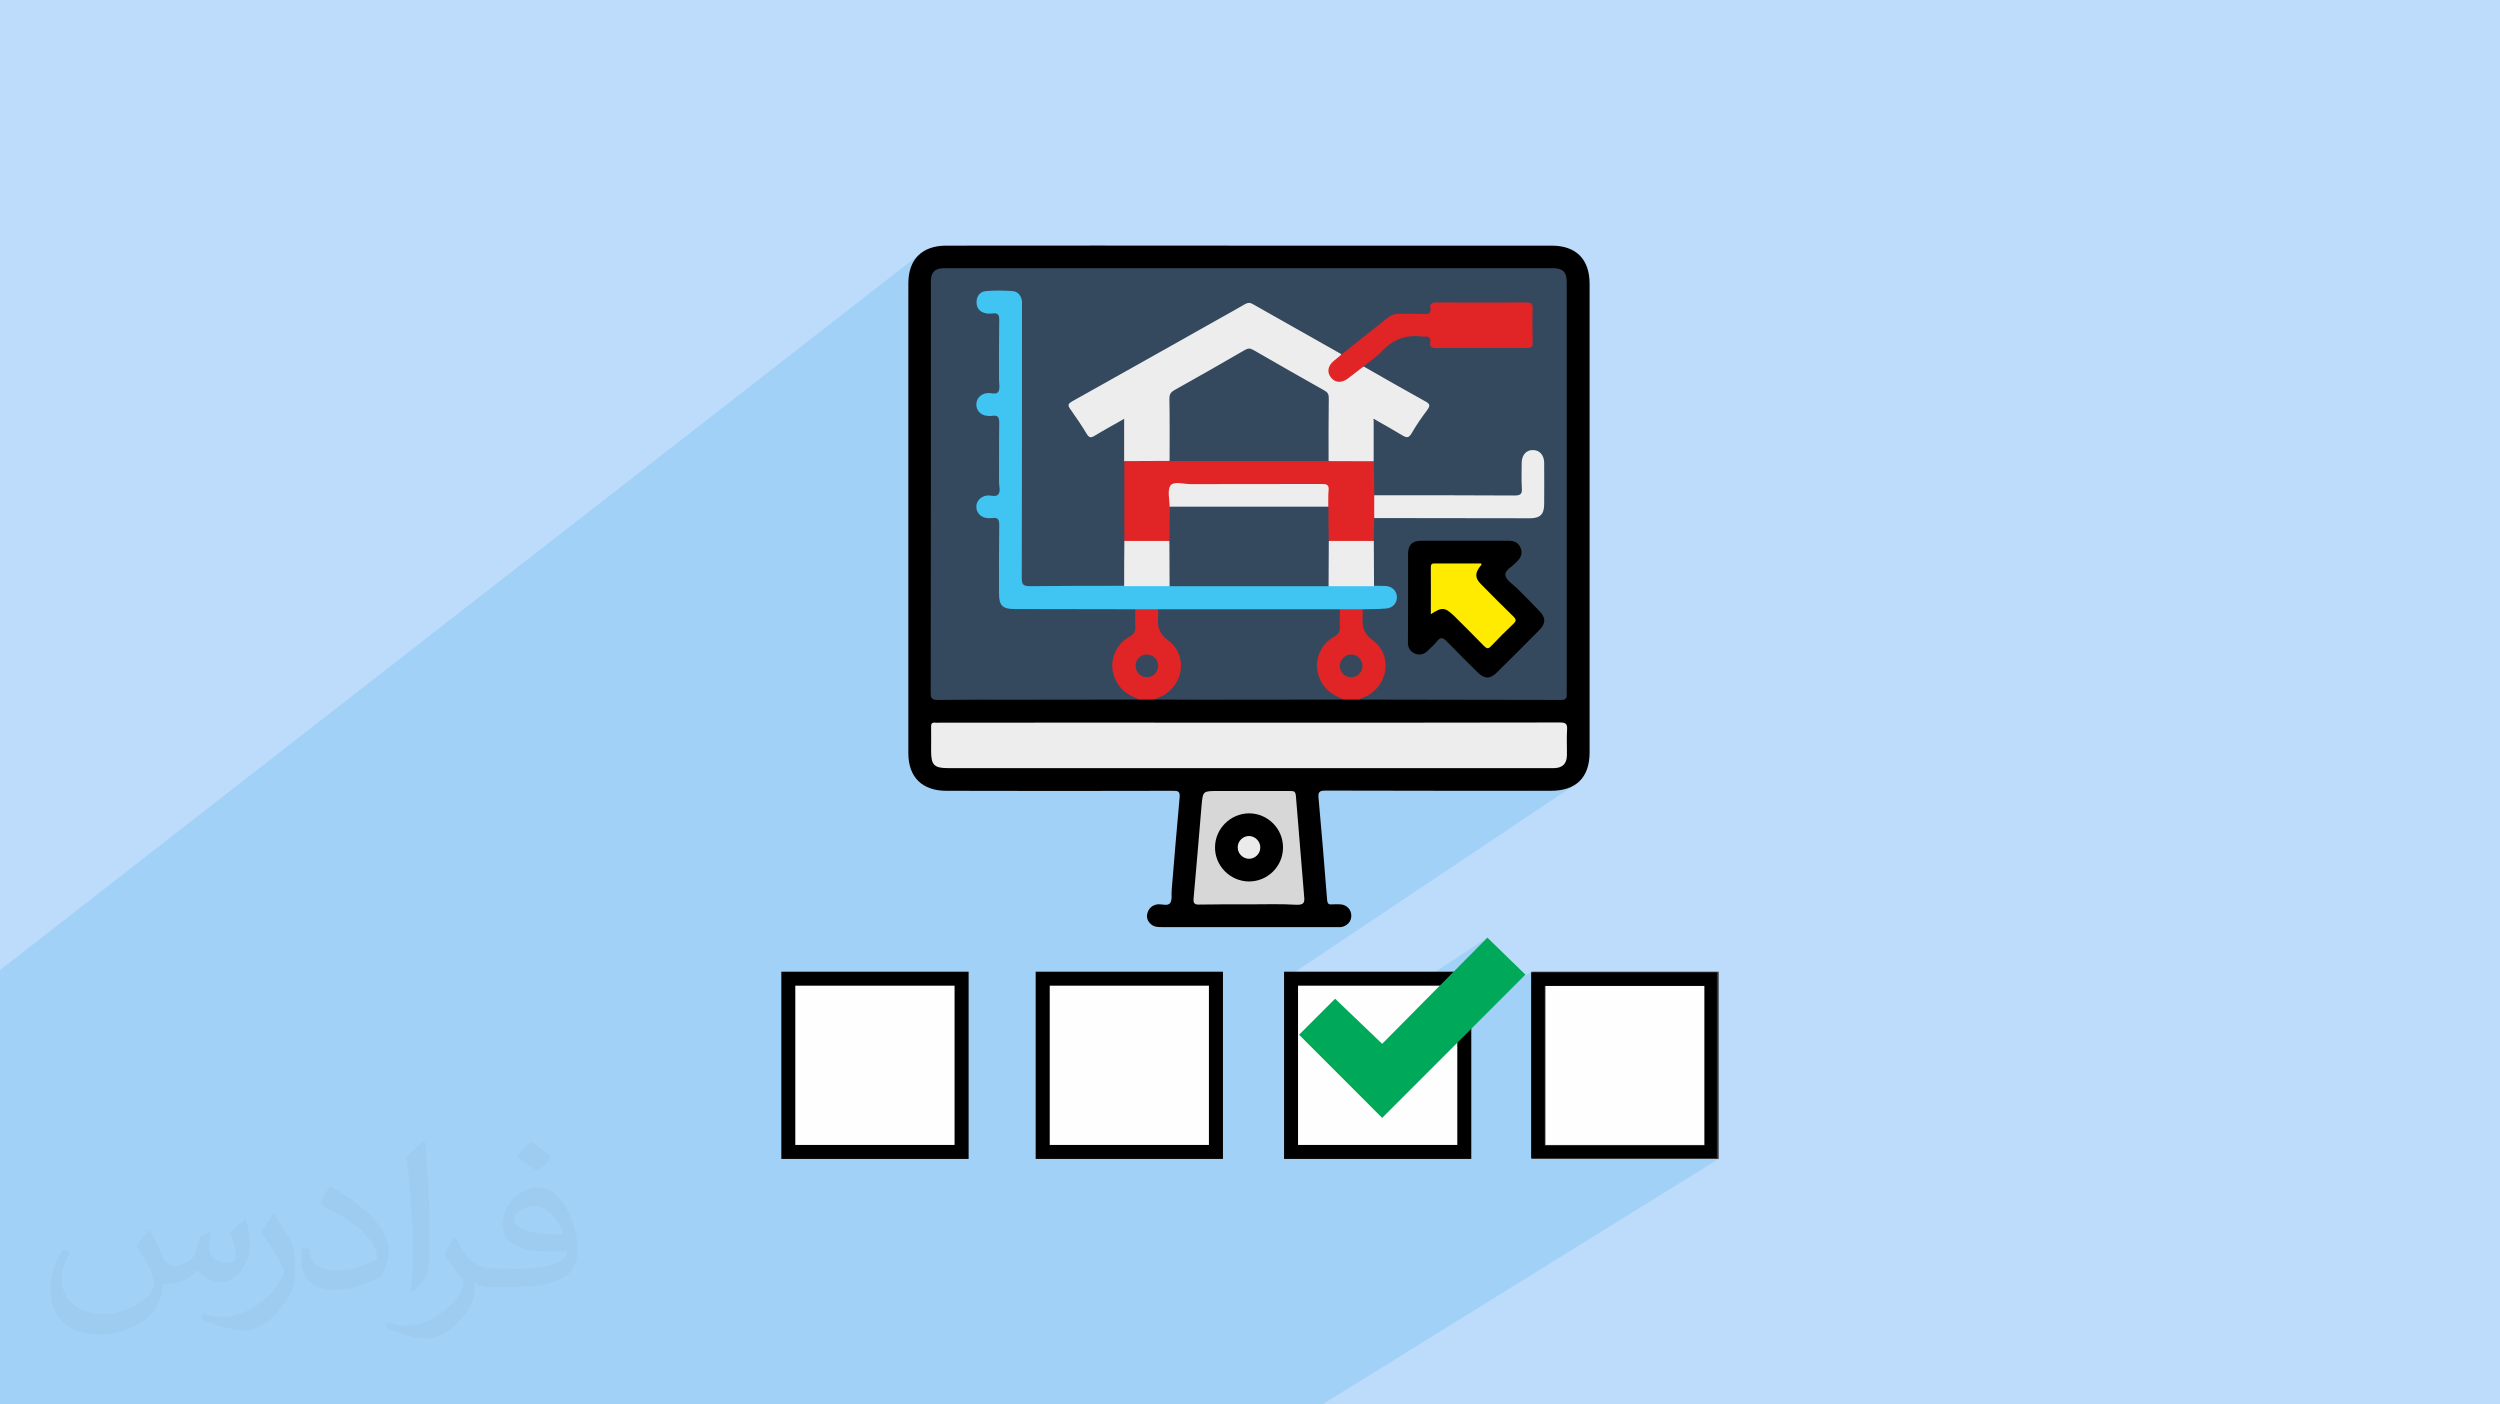 <?xml version="1.0" encoding="UTF-8"?>
<!DOCTYPE svg PUBLIC "-//W3C//DTD SVG 1.0//EN" "http://www.w3.org/TR/2001/REC-SVG-20010904/DTD/svg10.dtd">
<!-- Creator: CorelDRAW 2017 -->
<svg xmlns="http://www.w3.org/2000/svg" xml:space="preserve" width="356px" height="200px" version="1.0" shape-rendering="geometricPrecision" text-rendering="geometricPrecision" image-rendering="optimizeQuality" fill-rule="evenodd" clip-rule="evenodd"
viewBox="0 0 356000 200000"
 xmlns:xlink="http://www.w3.org/1999/xlink"
 enable-background="new 0 0 512 512">
 <rect x="0" y="0" width="356000" height="200000" fill="#808080" stroke="none"/>
 <g id="Layer_x0020_1">
  <path fill="#BDDCFC" d="M0 0l356000 0 0 200000 -356000 0 0 -200000z"/>
  <path fill="#0098DA" fill-opacity="0.149" d="M73840 200000l-3880 0 -1400 0 -2600 0 -1250 0 -680 0 -350 0 -1210 0 -30 0 -20 0 -1060 0 -30 0 -50 0 0 0 -490 0 -100 0 -370 0 -160 0 -30 0 -80 0 -470 0 -60 0 -70 0 0 0 -400 0 -270 0 -380 0 -520 0 -280 0 -800 0 -1110 0 -60 0 -1270 0 0 0 -1330 0 -3390 0 -230 0 -240 0 -60 0 -10 0 -550 0 -30 0 -80 0 -160 0 -450 0 -330 0 -100 0 -550 0 -700 0 -810 0 -980 0 -260 0 -300 0 -220 0 -480 0 -1400 0 -1530 0 -80 0 -180 0 -210 0 -190 0 -410 0 -60 0 -700 0 -640 0 -150 0 -480 0 -590 0 -400 0 -60 0 -330 0 -160 0 -430 0 -470 0 0 0 -360 0 -40 0 -20 0 -40 0 -170 0 -130 0 -380 0 -270 0 -330 0 -20 0 -190 0 -200 0 -330 0 -770 0 -110 0 -100 0 -960 0 -160 0 -20 0 -550 0 -670 0 -120 0 -570 0 -520 0 -220 0 -150 0 -420 0 -360 0 -330 0 -240 0 -130 0 -180 0 -220 0 -790 0 -350 0 -1010 0 -510 0 -100 0 -170 0 -180 0 0 0 -30 0 -1270 0 -1560 0 -130 0 -940 0 -10 0 -150 0 -350 0 -1130 0 0 0 -2280 0 -20 0 -370 0 -630 0 -780 0 -1850 0 -50 0 -1500 0 -390 0 -140 0 -70 0 -40 0 -30 0 0 0 -10 0 -40 0 -140 0 -30 0 -20 0 -270 0 0 0 -440 0 -50 0 -210 0 -80 0 -110 0 -10 0 -50 0 -1690 0 -620 0 -270 0 -630 0 -500 0 -400 0 -200 0 -430 0 -670 0 -150 0 -90 0 -60 0 -40 0 -320 0 -990 0 0 -290 0 -370 0 -10 0 -10 0 0 0 -220 0 -570 0 -70 0 -620 0 -20 0 -10 0 -800 0 -350 0 -100 0 -980 0 -140 0 -60 0 -640 0 -560 0 -400 0 -10 0 -20 0 -30 0 -130 0 -30 0 -110 0 -70 0 -60 0 -140 0 -40 0 -80 0 -50 0 -200 0 -140 0 -100 0 -40 0 -290 0 -50 0 -10 0 -10 0 -80 0 -510 0 -560 0 -30 0 -490 0 -120 0 -90 0 -80 0 0 0 -270 0 0 0 -1110 0 -350 0 -70 0 -460 0 -50 0 -20 0 -3570 0 -140 0 -410 0 -10 0 -1310 0 -1210 0 -350 0 -740 0 0 0 -250 0 -20 0 -240 0 -100 0 -870 0 -180 0 -350 0 -150 0 -10 0 -100 0 -300 0 -190 0 -510 0 -370 0 -150 0 -120 0 -10 0 -310 0 -200 0 -270 0 -80 0 -340 0 -260 0 -2240 0 -290 0 -470 0 -330 0 -1180 0 -2680 0 -330 0 -1490 0 -440 0 -110 0 -600 0 -1170 0 -150 0 -30 0 -500 0 -120 0 -210 0 -140 0 -230 0 -310 0 -6270 0 -1250 0 -1410 0 -620 0 -280 0 -1940 0 -150 0 -360 0 -410 0 -6710 0 -610 0 -1010 0 -2580 131530 -102370 -770 610 -600 760 -450 920 -270 1070 -90 1210 0 1140 3670 -2840 270 -200 330 -140 390 -90 460 -20 2710 0 2710 0 2710 0 2710 0 2710 0 2710 0 2710 0 2710 0 2710 0 2710 0 2710 0 2710 0 2710 0 2710 0 2710 0 2710 0 2710 0 2710 0 2710 0 2710 0 2710 0 2710 0 2710 0 2710 0 2710 0 2710 0 2710 0 2710 0 2710 0 2710 0 2710 0 2710 0 460 20 390 90 330 140 270 200 200 260 150 320 80 390 30 460 0 1840 0 1830 0 1830 0 1830 0 1830 0 1840 0 1830 0 1830 0 1830 0 1840 0 1830 0 1830 0 1830 0 1830 0 1830 0 1840 0 1830 0 1830 0 1830 0 1840 0 1830 0 1830 0 1830 0 1830 0 1840 0 1830 0 1830 0 1830 0 1830 0 1840 0 1830 0 1830 0 200 0 180 -30 160 -40 150 -90 110 -4980 3390 20 0 1390 -10 1380 0 1380 0 290 10 230 30 190 60 140 100 90 140 60 180 30 240 -10 290 -20 450 -10 460 0 450 0 460 10 450 0 460 0 450 0 460 -40 420 -90 360 -140 300 -200 260 -250 190 -5220 3510 1670 0 2000 0 1270 -90 1110 -270 940 -430 -40570 27120 90 0 150 0 19720 0 8230 -5420 -5370 5420 2370 0 0 5470 9270 -6040 0 840 430 -270 430 0 140 0 24960 0 0 25520 -920 570 630 0 1000 0 -56450 34970 -950 0 -600 0 -940 0 -1200 0 -1290 0 -20580 0 -1110 0 -7100 0 -950 0 -580 0 -920 0 -1190 0 -1260 0 -510 0 -300 0 -360 0 -14760 0 -1390 0 -3340 0 -750 0 -280 0 -860 0 -1220 0 -610 0 -130 0 -400 0 -1210 0 -2890 0 -950 0 -560 0 -770 0 -130 0 -1170 0 -720 0 -280 0 -240 0 -100 0 -4870 0 -5450 0 -2450 0 -7530 0 -340 0 -790 0 -160 0 -1030 0 -590 0 -140 0 -90 0 -310 0 -1180 0 -430 0 -550 0 -340 0 -540 0 -1890 0 -1130 0 -280 0 -670 0 -540 0 -880 0 -140 0 -250 0 -330 0 -430 0 -1220 0 -360 0 -900 0 -1200 0 -200 0 -3730 0 -910 0z"/>
  <path fill="#373435" fill-opacity="0.031" d="M21390 175320c670,1060 1150,2020 1540,3080 290,670 480,1820 2010,1820 480,0 1060,-100 1640,-480 670,-290 1150,-860 1340,-1630l590 -2020 1440 -670 90 100c-190,760 -290,1530 -290,2010 0,1730 1450,2310 2600,2310 670,0 1250,-290 1250,-960 0,-770 -390,-2120 -770,-3360 670,-680 1340,-1350 2110,-1920l100 90c380,1440 570,2880 570,3840 0,960 -380,1920 -770,2590 -670,1350 -1920,2410 -3450,2410 -1150,0 -2400,-580 -3270,-1640l-90 0c-880,1060 -2130,1920 -4140,1920l-670 0c-100,1350 -390,2310 -870,3170 -1250,2400 -4810,4040 -8170,4040 -4710,0 -7020,-2690 -7020,-6340 0,-2210 770,-4320 1830,-5760l960 380c-680,1350 -1160,2590 -1160,3840 0,3360 2790,4990 5970,4990 2880,0 6530,-1820 7210,-4030 -290,-2400 -1150,-3450 -2510,-5660 380,-670 970,-1440 1640,-2210l100 0 0 0 190 90 0 0 0 0 0 0 0 0zm54230 -12770c960,580 1920,1350 2880,2210 -580,770 -1160,1440 -2020,2020 -960,-770 -1930,-1440 -2890,-2110 680,-770 1350,-1440 1930,-2120l0 0 100 0zm470 9220c-1630,0 -2890,1060 -2890,1830 0,1630 3180,2200 7020,2200 -480,-1920 -2110,-4030 -4130,-4030l0 0 0 0 0 0zm-3560 8930c2130,0 3950,-100 5290,-380 1540,-390 2880,-1160 2880,-1730 0,-100 0,-290 -90,-480 -870,90 -1830,90 -2790,90 -2780,0 -5000,-670 -5860,-2200 -200,-480 -390,-960 -390,-1540 0,-1540 680,-3070 1830,-4030 960,-870 2020,-1350 3180,-1350 1920,0 3550,1540 4600,4040 580,1340 1060,2880 1060,4890 0,1350 -380,2400 -1150,3270 -1540,1440 -4320,2010 -8650,2010l-1920 0 0 0 -480 0c-1060,0 -1830,-190 -2400,-670l-100 0c0,290 100,480 100,670 0,960 -290,2210 -960,3170 -1930,2880 -4050,4130 -5780,4130 -1820,0 -4040,-670 -6050,-1630l380 -670c670,280 1540,480 2790,480 3270,0 7490,-3170 8070,-6150 -100,-290 -290,-570 -670,-960 -960,-1150 -1540,-2110 -2110,-3070 480,-960 960,-1730 1340,-2400l190 0c1350,2780 2700,4420 5480,4420l490 0 0 0 2010 0 0 0 -290 90 0 0 0 0 0 0 0 0zm-14040 2980c200,-1350 290,-2790 290,-4130l0 -2020c0,-3740 -480,-9220 -860,-12770 670,-770 1640,-1630 2410,-2210l190 100c480,4510 670,9700 670,14500 0,1250 -90,2490 -190,3360 -100,1150 -770,2010 -2120,3360l-290 -100 0 0 -100 -90 0 0 0 0 0 0 0 0zm-14500 -5960c90,1730 960,3170 3930,3170 1920,0 3460,-480 5290,-1340 290,-100 480,-290 480,-480 0,-1150 -860,-2590 -2310,-3940 -1340,-1250 -3270,-2400 -4900,-3070 -570,-290 -770,-480 -770,-770 0,-480 680,-1540 1250,-2300l190 0c1920,1050 4130,2590 5770,4220 1450,1540 2410,3170 2410,4900 0,1250 -390,2490 -1060,3650 -2110,1050 -4430,1920 -6730,1920 -2790,0 -4620,-1350 -4620,-4320 0,-290 0,-870 100,-1540l970 0 0 0 0 -100 0 0 0 0 0 0 0 0zm-5010 -4990l1730 2790c670,1050 1250,2110 1250,3930l0 2310c0,1820 -1150,3740 -3070,5760 -1440,1340 -2790,1920 -4050,1920 -1820,0 -3840,-580 -6240,-1630l290 -680c770,200 1630,390 2690,390 3460,0 6920,-2500 8560,-5570 190,-390 280,-670 280,-860 0,-390 -190,-770 -380,-1060 -860,-1630 -1820,-3170 -2880,-4510 570,-870 1150,-1730 1730,-2600l90 0 0 0 0 -190 0 0 0 0 0 0 0 0z"/>
  <g id="_2470306085536">
   <rect fill="#FEFEFE" x="183850" y="139370" width="24670" height="24670"/>
   <path fill="black" fill-rule="nonzero" d="M184840 163040l22680 0 0 -22680 -22680 0 0 22680zm23680 1990l-25670 0 0 -26660 26660 0 0 26660 -990 0z"/>
   <path fill="black" fill-rule="nonzero" d="M183850 138940l24950 0 0 25520 -25520 0 0 -25520 420 0 150 0zm24100 1000l-23670 0 0 23670 23670 0 0 -23670z"/>
   <rect fill="#FEFEFE" x="219070" y="139370" width="24670" height="24670"/>
   <path fill="#373435" fill-rule="nonzero" d="M220070 163040l22680 0 0 -22680 -22680 0 0 22680zm23670 1990l-25670 0 0 -26660 26670 0 0 26660 -1000 0z"/>
   <path fill="black" fill-rule="nonzero" stroke="black" stroke-width="900" d="M219070 138940l24960 0 0 25520 -25530 0 0 -25520 430 0 140 0zm24100 1000l-23670 0 0 23670 23670 0 0 -23670z"/>
   <rect fill="#FEFEFE" x="112260" y="139370" width="24670" height="24670"/>
   <path fill="black" fill-rule="nonzero" d="M113250 163040l22680 0 0 -22680 -22680 0 0 22680zm23680 1990l-25670 0 0 -26660 26670 0 0 26660 -1000 0z"/>
   <path fill="black" fill-rule="nonzero" d="M112260 138940l24950 0 0 25520 -25520 0 0 -25520 430 0 140 0zm24100 1000l-23680 0 0 23670 23680 0 0 -23670z"/>
   <rect fill="#FEFEFE" x="148480" y="139370" width="24670" height="24670"/>
   <path fill="black" fill-rule="nonzero" d="M149480 163040l22670 0 0 -22680 -22670 0 0 22680zm23670 1990l-25670 0 0 -26660 26670 0 0 26660 -1000 0z"/>
   <path fill="black" fill-rule="nonzero" d="M148480 138940l24960 0 0 25520 -25530 0 0 -25520 430 0 140 0zm24100 1000l-23670 0 0 23670 23670 0 0 -23670z"/>
   <path fill="#00A859" d="M196820 159190l-570 -570 -11260 -11270 5130 -5130 6700 6420 14980 -15120 5420 5270 -20400 20400z"/>
   <g>
    <path fill="black" d="M177900 34980c14340,0 28710,0 43050,0 3500,0 5410,1940 5410,5450 0,22230 0,44470 0,66710 0,3560 -1910,5470 -5500,5470 -10700,0 -21430,0 -32130,-30 -860,0 -1050,220 -970,1050 440,4830 840,9650 1220,14510 50,530 210,700 720,640 410,-20 810,-20 1220,0 890,80 1510,780 1510,1620 0,840 -620,1510 -1510,1620 -190,20 -410,0 -600,0 -8270,0 -16570,0 -24850,0 -540,0 -1080,0 -1530,-380 -520,-430 -730,-1000 -540,-1620 190,-700 700,-1130 1420,-1240 620,-80 1460,300 1810,-190 320,-450 160,-1240 220,-1860 370,-4390 720,-8780 1130,-13180 80,-890 -240,-940 -970,-940 -10760,30 -21480,30 -32240,0 -3450,0 -5420,-1940 -5420,-5360 0,-22300 0,-44610 0,-66910 0,-3420 1970,-5360 5390,-5360 14400,-30 28760,0 43160,0z"/>
    <path fill="#35495E" d="M162320 99620c-5820,0 -11650,20 -17490,20 -3780,0 -7550,-20 -11330,30 -750,0 -970,-210 -970,-970 30,-19540 30,-39080 30,-58630 0,-1320 590,-1880 1910,-1880 28900,0 57820,0 86720,0 1320,0 1910,560 1910,1880 0,19550 0,39090 0,58630 0,540 50,970 -750,970 -9680,-30 -19330,-30 -29010,-50 60,-430 460,-460 730,-590 3500,-1700 3880,-5910 670,-8060 -830,-570 -1130,-1160 -1020,-2080 80,-750 -220,-1560 270,-2260 570,-300 1190,-170 1780,-190 430,-30 860,20 1290,-30 920,-80 1460,-590 1460,-1350 0,-750 -540,-1210 -1480,-1290 -540,-60 -1160,130 -1570,-430 -320,-2100 -110,-4210 -130,-6340 50,-1100 -240,-2210 240,-3290 510,-370 1110,-270 1640,-270 6470,0 12940,0 19380,0 410,0 810,0 1220,0 1240,-50 1700,-480 1720,-1720 30,-1890 60,-3770 0,-5660 -20,-1050 -510,-1590 -1290,-1590 -750,30 -1210,540 -1270,1540 -50,1130 0,2290 -20,3420 -60,1100 -300,1370 -1410,1400 -6330,30 -12670,30 -18970,0 -330,0 -680,-30 -970,-240 -410,-510 -300,-1130 -300,-1730 -30,-970 -30,-1940 0,-2880 80,-1730 0,-3420 50,-5150 30,-1210 360,-1400 1410,-810 940,540 1880,1050 2800,1620 590,350 940,290 1320,-300 620,-970 1240,-1940 1910,-2860 490,-640 250,-1020 -370,-1340 -2460,-1300 -4800,-2730 -7230,-4050 -460,-260 -1130,-400 -1080,-1150 1510,-1620 3210,-3020 5100,-4100 1210,-680 2780,-300 4180,-160 380,50 540,400 590,720 80,600 460,760 1000,760 4010,0 8000,0 12020,0 650,0 1020,-220 1000,-940 0,-1350 0,-2700 0,-4050 0,-650 -270,-910 -920,-910 -4040,0 -8090,0 -12100,0 -490,0 -890,100 -950,670 -100,780 -640,940 -1320,940 -990,0 -2020,30 -3010,0 -870,-20 -1540,250 -2220,780 -2040,1620 -4010,3370 -6200,4860 -480,130 -830,-170 -1210,-380 -3800,-2100 -7550,-4260 -11350,-6390 -590,-320 -1070,-350 -1670,-30 -6900,3910 -13850,7790 -20750,11700 -1080,620 -2190,1220 -3260,1840 -490,270 -600,530 -250,1020 700,1000 1380,1990 2030,3020 350,540 700,650 1240,300 910,-570 1850,-1080 2800,-1620 1130,-650 1430,-460 1450,810 30,1720 -20,3420 60,5140 30,3670 50,7310 0,10970 50,1810 30,3620 30,5420 0,380 0,730 -220,1050 -460,410 -1030,330 -1540,330 -3820,0 -7680,0 -11510,0 -1720,0 -1880,-160 -1880,-1920 0,-12420 0,-24850 0,-37270 0,-2700 -170,-2860 -2890,-2860 -560,0 -1160,-60 -1720,50 -680,110 -1140,460 -1160,1190 -30,750 430,1160 1160,1290 1990,410 1990,430 1990,2480 0,2560 0,5120 0,7680 0,1620 -80,1700 -1670,1860 -590,60 -1130,220 -1370,840 -270,670 50,1370 750,1640 300,110 590,110 890,140 1190,110 1380,270 1400,1480 30,1000 0,2020 0,3020 0,1940 30,3910 0,5850 -20,1270 -190,1450 -1430,1560 -320,30 -670,60 -990,190 -460,220 -730,590 -730,1130 0,540 270,890 730,1110 210,110 450,130 670,160 1700,220 1730,240 1730,2000 0,2820 0,5650 0,8480 0,2190 290,2490 2420,2490 4960,0 9890,0 14850,0 540,0 1080,-60 1590,100 410,160 430,540 460,920 30,460 -30,940 30,1400 80,940 -220,1590 -1080,2160 -3180,2150 -2780,6330 700,8030 300,270 670,320 730,730z"/>
    <path fill="#EEEDEE" d="M177950 102910c14720,0 29440,0 44180,-30 840,0 1080,190 1020,1050 -80,1210 0,2430 -20,3640 -30,1190 -620,1780 -1810,1810 -190,0 -400,0 -590,0 -28570,0 -57150,0 -85720,0 -1990,0 -2420,-440 -2420,-2430 0,-1130 20,-2290 0,-3420 -30,-490 130,-680 620,-620 190,20 400,0 590,0 14720,-30 29430,0 44150,0z"/>
    <path fill="#35495E" d="M191430 99620c-6550,0 -13130,20 -19680,20 -2480,0 -4980,-20 -7460,-20 50,-430 450,-460 720,-590 3480,-1700 3880,-5880 700,-8040 -860,-560 -1180,-1210 -1050,-2150 110,-790 -350,-1700 490,-2320 460,-160 940,-140 1400,-140 7520,0 15040,0 22590,0 460,0 940,-20 1400,110 490,160 510,590 510,1000 30,540 -20,1080 30,1620 50,800 -240,1340 -970,1800 -2100,1350 -2810,3590 -1860,5690 480,1080 1290,1860 2370,2400 300,130 730,160 810,620z"/>
    <path fill="#D7D7D7" d="M177820 128780c-2320,0 -4640,-20 -6960,30 -750,30 -970,-140 -890,-920 410,-4420 760,-8840 1140,-13260 180,-1990 210,-1990 2290,-1990 3420,0 6870,0 10290,0 490,0 780,0 840,640 380,4800 780,9600 1180,14370 90,860 -20,1210 -1050,1190 -2260,-140 -4550,-60 -6840,-60z"/>
    <path fill="#E12526" d="M164910 86760c0,380 20,760 0,1100 -110,1380 100,2320 1420,3320 3080,2290 2110,6930 -1510,8220 -180,60 -370,140 -560,220 -650,0 -1320,0 -1970,0 -1940,-650 -3310,-1830 -3800,-3910 -430,-1890 510,-4040 2350,-5040 670,-380 890,-780 830,-1480 -50,-810 0,-1620 0,-2430 1110,-540 2160,-540 3240,0z"/>
    <path fill="#E12526" d="M191430 99620c-1940,-650 -3320,-1830 -3800,-3910 -430,-1890 510,-4040 2340,-5040 680,-380 890,-780 840,-1480 -50,-810 0,-1620 0,-2430 1080,-540 2160,-540 3230,0 0,380 30,760 0,1100 -100,1380 110,2320 1430,3320 3080,2290 2100,6930 -1510,8220 -190,60 -370,140 -560,220 -650,0 -1320,0 -1970,0z"/>
    <path fill="#EEEDEE" d="M194180 52180c2910,1670 5820,3340 8760,4960 700,370 750,620 300,1240 -810,1080 -1570,2180 -2240,3340 -410,700 -730,620 -1320,270 -1270,-780 -2590,-1510 -4070,-2350 0,2160 0,4100 0,6040 -160,190 -410,270 -620,270 -1890,30 -3750,190 -5640,-80 -560,-300 -450,-860 -450,-1350 -30,-2420 -30,-4850 0,-7280 0,-800 -300,-1320 -1000,-1690 -3050,-1700 -6090,-3450 -9110,-5210 -650,-370 -1190,-400 -1860,-20 -3020,1750 -6070,3500 -9110,5200 -730,400 -1050,940 -1030,1780 30,2400 30,4770 0,7170 0,480 110,1020 -430,1370 -1910,270 -3830,140 -5770,80 -180,0 -370,-100 -510,-260 0,-1950 0,-3890 0,-6020 -1510,870 -2860,1590 -4180,2400 -540,330 -810,330 -1160,-270 -720,-1210 -1530,-2370 -2340,-3530 -410,-560 -270,-780 300,-1100 7060,-3940 14120,-7930 21160,-11890 1100,-620 2230,-1240 3340,-1890 460,-270 780,-320 1260,-20 4180,2370 8360,4740 12540,7090 -80,560 -570,780 -950,1100 -700,620 -830,1400 -320,2020 490,600 1300,650 2050,80 490,-370 940,-750 1400,-1100 320,-160 590,-460 1000,-350z"/>
    <path fill="#40C5F2" d="M194020 86760c-1080,0 -2160,0 -3240,0 -8620,0 -17250,0 -25870,0 -1080,0 -2160,0 -3240,0 -5710,0 -11450,-30 -17170,-30 -1720,0 -2240,-480 -2240,-2210 0,-3260 -20,-6520 30,-9810 0,-750 -210,-1050 -970,-940 -270,30 -540,30 -810,0 -890,-110 -1480,-780 -1480,-1620 0,-830 650,-1480 1540,-1590 530,-50 1210,240 1560,-130 400,-440 130,-1160 130,-1760 30,-2830 -20,-5660 30,-8490 0,-720 -160,-1080 -940,-970 -270,60 -540,30 -810,0 -890,-80 -1510,-750 -1510,-1610 0,-840 620,-1510 1510,-1620 560,-80 1320,270 1620,-190 270,-460 100,-1160 100,-1780 0,-2830 -20,-5660 30,-8490 0,-730 -210,-970 -910,-890 -300,30 -630,50 -920,0 -860,-160 -1400,-670 -1400,-1590 0,-890 510,-1540 1370,-1590 1240,-110 2510,-80 3750,0 780,50 1240,650 1350,1430 20,290 0,590 0,910 0,12830 0,25670 -30,38500 0,890 160,1180 1130,1180 4470,-50 8950,-50 13450,-50 330,-270 760,-300 1160,-300 1780,0 3560,-30 5340,30 7520,-60 15060,-60 22590,0 1770,-60 3550,-30 5360,-30 400,0 810,0 1160,300 560,0 1130,0 1700,30 890,80 1510,720 1530,1560 30,860 -620,1590 -1530,1640 -1160,110 -2270,80 -3370,110z"/>
    <path fill="#E12526" d="M189190 65660c2160,0 4290,20 6440,20 30,1620 60,3240 60,4850 430,1080 430,2160 0,3240 -30,1080 -60,2160 -60,3230 -50,60 -100,110 -160,140 -2100,270 -4200,400 -6300,-60 -360,-450 -300,-1020 -300,-1560 0,-1100 -30,-2210 30,-3340 -60,-700 0,-1400 -30,-2100 -30,-540 -270,-810 -810,-810 -270,0 -540,-30 -810,-30 -6250,0 -12510,0 -18730,0 -160,0 -330,0 -510,0 -810,-50 -1190,270 -1140,1100 30,600 30,1220 -20,1810 50,1240 20,2480 20,3720 0,400 0,810 -270,1160 -290,240 -670,270 -1050,270 -1480,30 -2940,30 -4420,0 -380,0 -750,-30 -1020,-320 0,-3780 0,-7550 0,-11320 2150,0 4280,-30 6440,-30 400,-330 890,-300 1350,-300 6660,0 13290,0 19940,0 460,30 950,0 1350,330z"/>
    <path fill="black" d="M200510 85090c0,-2050 0,-4100 0,-6170 0,-1320 570,-1920 1890,-1920 4150,0 8280,0 12430,0 780,0 1370,250 1690,1000 330,760 80,1380 -450,1910 -30,30 -60,60 -90,90 -560,670 -1720,1150 -1610,1910 80,700 1080,1290 1700,1910 1050,1050 2100,2100 3120,3160 950,970 950,1780 30,2720 -2020,2050 -4040,4070 -6070,6060 -940,950 -1750,950 -2720,0 -1480,-1450 -2960,-2930 -4420,-4440 -510,-520 -860,-650 -1350,-30 -370,460 -830,860 -1260,1290 -540,540 -1160,810 -1920,490 -750,-330 -1020,-920 -990,-1700 20,-2100 20,-4180 20,-6280z"/>
    <path fill="#E12526" d="M194180 52180c-760,560 -1480,1160 -2240,1720 -910,680 -1800,620 -2400,-130 -620,-760 -460,-1670 380,-2370 350,-300 730,-600 1080,-890 2150,-1730 4340,-3430 6470,-5150 560,-460 1100,-700 1830,-680 1190,30 2340,-20 3530,30 620,30 1000,-80 860,-810 -100,-670 220,-830 840,-830 4290,20 8540,20 12830,0 730,0 920,210 890,910 -50,1590 -30,3160 0,4750 0,560 -80,830 -750,830 -4350,-20 -8680,-20 -13050,0 -650,0 -860,-210 -780,-810 100,-670 -220,-910 -870,-800 -20,0 -80,0 -100,0 -2320,-350 -4260,290 -5880,2020 -730,810 -1720,1450 -2640,2210z"/>
    <path fill="#EEEDEE" d="M195690 73770c0,-1080 0,-2160 0,-3240 6660,0 13310,-20 20000,30 860,0 1080,-240 1020,-1050 -80,-1210 -20,-2430 -20,-3640 20,-1080 670,-1810 1610,-1780 950,0 1590,730 1590,1830 30,1950 0,3910 0,5850 0,1460 -560,2030 -2020,2030 -7380,0 -14800,-30 -22180,-30z"/>
    <path fill="#EEEDEE" d="M160110 77030c2130,0 4260,0 6410,0 270,220 330,510 330,810 50,1590 20,3210 0,4800 0,290 -80,590 -300,830 -2160,0 -4310,0 -6470,0 0,-2150 0,-4310 30,-6440z"/>
    <path fill="#EEEDEE" d="M189220 77030c2130,0 4260,0 6410,0 0,2160 30,4290 30,6440 -2160,0 -4310,0 -6470,0 -50,-50 -110,-110 -130,-160 -330,-2020 -300,-4040 -30,-6060 0,-110 110,-170 190,-220z"/>
    <path fill="black" d="M177820 125520c-2670,-30 -4860,-2260 -4800,-4930 50,-2640 2240,-4770 4880,-4770 2670,20 4850,2230 4800,4930 -30,2670 -2240,4800 -4880,4770z"/>
    <path fill="#37485D" d="M163320 93200c880,0 1590,730 1610,1590 0,920 -750,1670 -1670,1650 -860,-30 -1560,-760 -1560,-1650 0,-890 730,-1590 1620,-1590z"/>
    <path fill="#37485D" d="M192430 93200c890,0 1590,730 1590,1620 0,920 -780,1670 -1700,1620 -860,-30 -1560,-780 -1540,-1670 60,-890 780,-1590 1650,-1570z"/>
    <path fill="#35495E" d="M189190 65660c-7550,0 -15090,0 -22640,0 0,-2970 30,-5930 -30,-8900 0,-590 190,-890 680,-1190 3370,-1880 6740,-3800 10080,-5740 430,-240 730,-270 1180,0 3370,1940 6770,3880 10170,5800 510,270 590,620 590,1130 -50,2990 -30,5930 -30,8900z"/>
    <path fill="#35495E" d="M189220 77030c0,2160 -30,4290 -30,6440 -7550,0 -15090,0 -22640,0 0,-2150 -30,-4280 -30,-6440 30,-1620 60,-3230 60,-4850 370,-380 860,-320 1350,-320 6630,0 13260,0 19890,0 460,0 940,-60 1350,320 0,1590 20,3230 50,4850z"/>
    <path fill="#EEEDEE" d="M189140 72150c-7520,0 -15040,0 -22590,0 0,-1020 -350,-2340 130,-3020 490,-640 1890,-190 2890,-190 6230,-20 12450,0 18680,-20 750,0 1020,160 940,940 -80,750 -20,1540 -50,2290z"/>
    <path fill="#FEEB00" d="M203750 87460c0,-2260 20,-4470 0,-6680 0,-600 290,-540 700,-540 2160,0 4310,0 6470,0 130,210 -60,290 -160,430 -730,940 -730,1640 100,2480 1540,1560 3080,3130 4640,4630 400,380 460,620 30,1030 -1110,1050 -2190,2130 -3210,3210 -380,400 -590,370 -970,0 -1380,-1430 -2800,-2830 -4210,-4240 -1400,-1340 -1750,-1370 -3390,-320z"/>
    <path fill="#ECEBEC" d="M177820 122290c-870,-30 -1590,-780 -1570,-1650 0,-910 810,-1640 1700,-1590 860,60 1570,840 1510,1700 -20,860 -780,1560 -1640,1540z"/>
   </g>
  </g>
 </g>
</svg>
